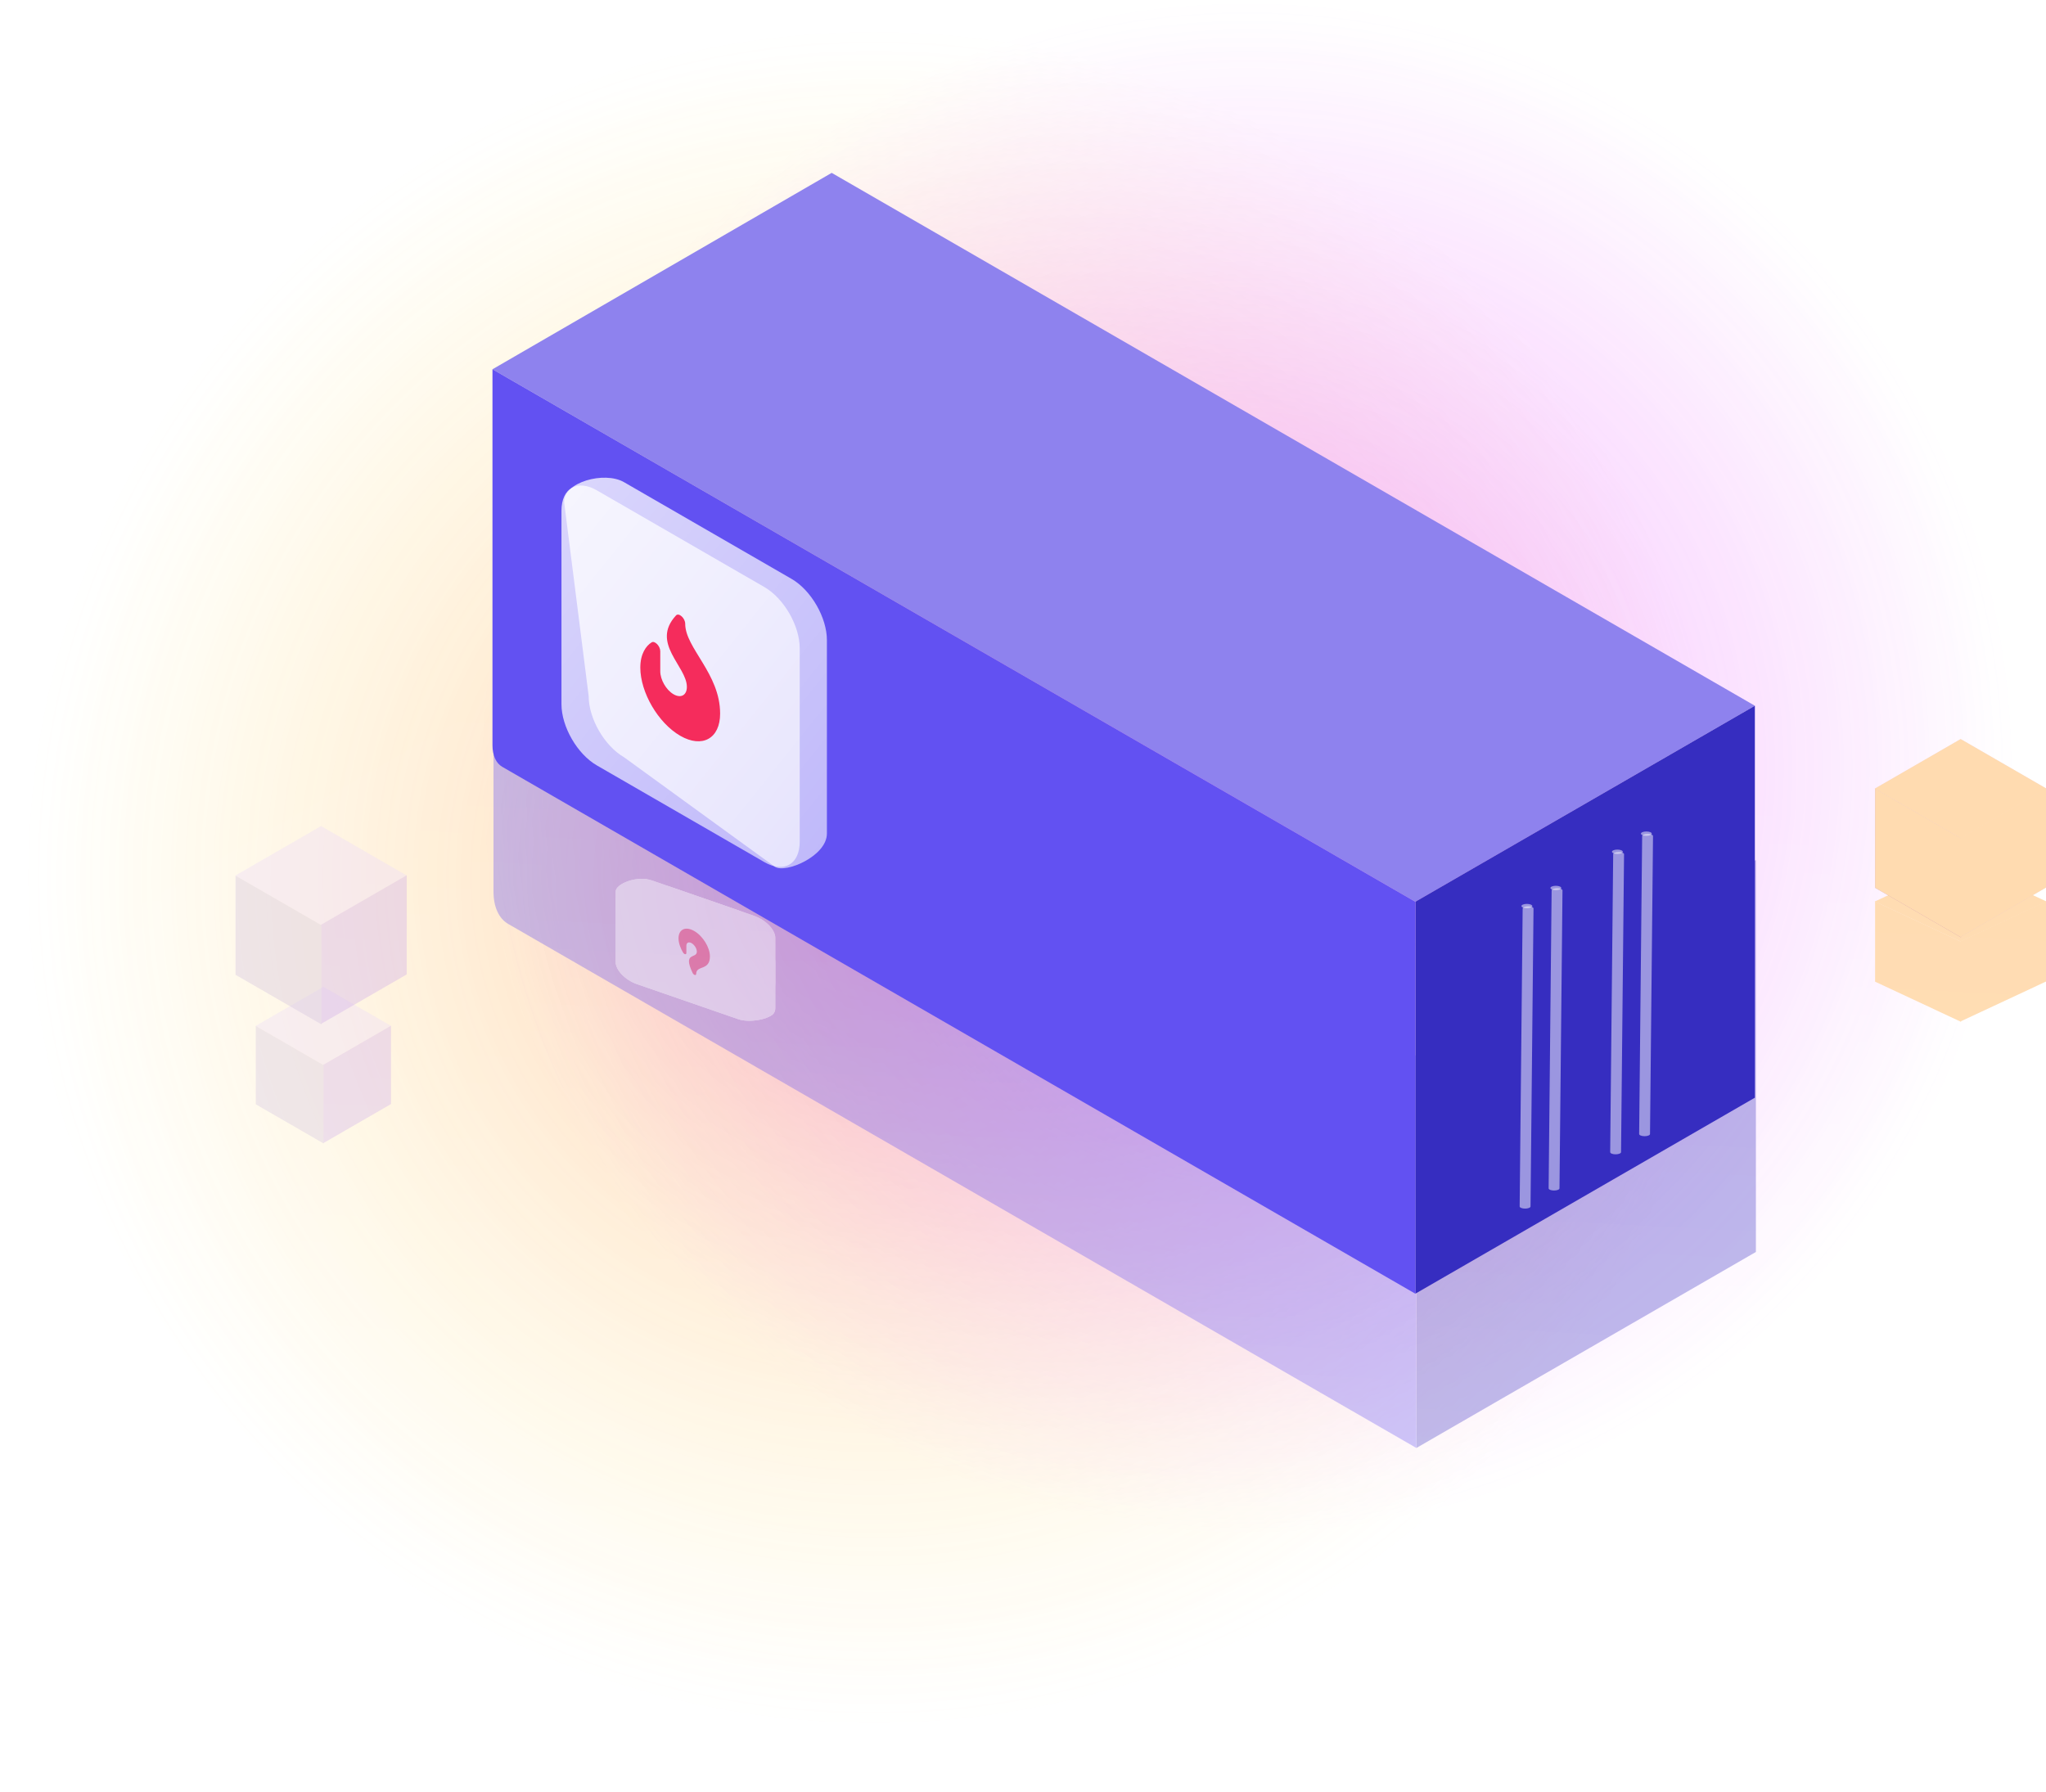<svg width="588" height="515" viewBox="0 0 588 515" fill="none" xmlns="http://www.w3.org/2000/svg">
<g clip-path="url(#clip0_3029_6792)">
<g opacity="0.55">
<circle cx="294" cy="221" r="294" fill="url(#paint0_radial_3029_6792)" fill-opacity="0.7"/>
<circle cx="294" cy="221" r="294" fill="url(#paint1_radial_3029_6792)" fill-opacity="0.7"/>
</g>
<g opacity="0.4" filter="url(#filter0_f_3029_6792)">
<path d="M73.43 294.905L92.93 283.646L112.431 294.905L92.93 306.164L73.43 294.905Z" fill="#EDDDF7"/>
<path d="M92.871 306.086L112.372 294.828V317.345L92.871 328.604L92.871 306.086Z" fill="#D3B1E9"/>
<path d="M73.507 294.905L93.007 306.164V328.681L73.507 317.423L73.507 294.905Z" fill="#D5C5DF"/>
</g>
<g style="mix-blend-mode:color" filter="url(#filter1_f_3029_6792)">
<path d="M538.787 259.124L563.47 247.598L588.153 259.124L563.47 270.65L538.787 259.124Z" fill="#FFDBB0"/>
<path d="M563.397 270.566L588.08 259.04V282.092L563.397 293.618V270.566Z" fill="#FFDBB0"/>
<path d="M538.884 259.124L563.567 270.65V293.701L538.884 282.176L538.884 259.124Z" fill="#FFDBB0"/>
</g>
<g opacity="0.35" filter="url(#filter2_f_3029_6792)">
<path d="M407.061 416.193L504.626 359.863V247.204L407.061 303.534V416.193Z" fill="#362DC0"/>
<path d="M141.824 256.237C141.824 260.654 143.344 264.012 146.049 265.573L407.06 416.209V303.549L141.824 150.476V256.237Z" fill="#6251F2"/>
</g>
<g opacity="0.4" filter="url(#filter3_f_3029_6792)">
<path d="M176.929 276.497C176.929 278.846 179.68 281.703 183.073 282.878L212.221 292.967C215.614 294.141 222.604 292.791 222.604 290.441L218.365 270.661C218.365 268.312 215.614 265.455 212.221 264.281L186.463 252.955C183.069 251.78 176.929 253.969 176.929 256.318L176.929 276.497Z" fill="url(#paint2_linear_3029_6792)"/>
<path d="M181.363 267.963C181.363 274.438 186.324 281.404 192.442 283.522L211.721 290.195C217.84 292.313 222.8 288.781 222.8 282.306V277.068C222.8 270.593 217.84 263.627 211.721 261.509L192.442 254.836C186.324 252.718 181.363 256.25 181.363 262.725L181.363 267.963Z" fill="url(#paint3_linear_3029_6792)"/>
<g style="mix-blend-mode:color">
<path d="M176.929 276.497C176.929 278.846 179.68 281.703 183.073 282.877L212.221 292.967C215.614 294.141 222.604 292.791 222.604 290.441L218.365 270.661C218.365 268.312 215.614 265.455 212.221 264.281L186.463 252.955C183.069 251.78 176.929 253.969 176.929 256.318L176.929 276.497Z" fill="white"/>
<path d="M181.363 275.434C181.363 277.783 184.114 280.64 187.508 281.814L216.655 291.903C220.049 293.078 222.8 292.126 222.8 289.777V269.598C222.8 267.249 220.049 264.392 216.655 263.217L187.508 253.128C184.114 251.953 181.363 252.906 181.363 255.255L181.363 275.434Z" fill="white"/>
</g>
<path d="M181.398 267.962C181.398 274.437 186.359 281.403 192.478 283.521L211.756 290.195C217.875 292.313 222.835 288.78 222.835 282.305V277.067C222.835 270.592 217.875 263.626 211.756 261.508L192.478 254.835C186.359 252.717 181.398 256.249 181.398 262.724L181.398 267.962Z" fill="url(#paint4_linear_3029_6792)"/>
<g style="mix-blend-mode:color">
<path d="M176.965 276.496C176.965 278.846 179.716 281.702 183.109 282.877L212.257 292.966C215.651 294.141 222.64 292.79 222.64 290.441L218.402 270.661C218.402 268.311 215.651 265.455 212.257 264.28L186.499 252.954C183.105 251.779 176.965 253.968 176.965 256.318L176.965 276.496Z" fill="white"/>
<path d="M181.399 275.433C181.399 277.782 184.15 280.639 187.544 281.814L216.691 291.903C220.085 293.078 222.836 292.125 222.836 289.776V269.598C222.836 267.248 220.085 264.391 216.691 263.217L187.544 253.128C184.15 251.953 181.399 252.905 181.399 255.255L181.399 275.433Z" fill="white"/>
</g>
<path d="M204.024 274.923C204.024 272.324 202 269.041 199.512 267.605C197.025 266.169 195.001 267.115 195.001 269.714C195.001 271.155 195.654 272.714 196.283 273.767C196.635 274.357 197.257 274.457 197.257 273.924L197.257 271.825C197.257 270.962 197.914 270.621 198.741 271.088C199.58 271.561 200.264 272.664 200.264 273.538C200.264 275.699 196.129 273.512 199.039 279.636C199.356 280.303 200.076 280.499 200.076 279.915C200.076 277.383 204.024 279.104 204.024 274.923Z" fill="#F52C5C"/>
</g>
<g filter="url(#filter4_b_3029_6792)">
<path d="M346.679 666.484C334.706 673.397 315.295 673.397 303.322 666.484L-158.559 399.817C-170.531 392.905 -170.531 381.698 -158.559 374.785L302.323 108.695C314.296 101.783 333.707 101.783 345.68 108.695L807.561 375.362C819.533 382.274 819.533 393.482 807.561 400.394L346.679 666.484Z" fill="url(#paint5_linear_3029_6792)" fill-opacity="0.4"/>
</g>
<path d="M141.538 106.141L406.754 259.198L504.331 202.857L239.019 49.688L141.538 106.141Z" fill="#8E82EE"/>
<path d="M406.767 371.848L504.332 315.518L504.332 202.859L406.767 259.189L406.767 371.848Z" fill="#362DC0"/>
<g filter="url(#filter5_i_3029_6792)">
<path d="M470.728 325.264C470.728 325.609 471.427 325.889 472.289 325.889C473.151 325.889 473.85 325.609 473.85 325.264L474.712 239.62C474.712 239.276 474.013 238.996 473.151 238.996C472.289 238.996 471.59 239.276 471.59 239.62L470.728 325.264Z" fill="white" fill-opacity="0.5"/>
</g>
<ellipse rx="1.561" ry="0.624" transform="matrix(-1 0 0 1 473.151 239.62)" fill="white" fill-opacity="0.5"/>
<g filter="url(#filter6_i_3029_6792)">
<path d="M444.712 340.878C444.712 341.223 445.411 341.502 446.273 341.502C447.135 341.502 447.834 341.223 447.834 340.878L448.696 255.234C448.696 254.889 447.997 254.609 447.135 254.609C446.273 254.609 445.574 254.889 445.574 255.234L444.712 340.878Z" fill="white" fill-opacity="0.5"/>
</g>
<ellipse rx="1.561" ry="0.624" transform="matrix(-1 0 0 1 447.135 255.234)" fill="white" fill-opacity="0.5"/>
<g filter="url(#filter7_i_3029_6792)">
<path d="M462.403 330.474C462.403 330.819 463.102 331.099 463.964 331.099C464.826 331.099 465.525 330.819 465.525 330.474L466.387 244.83C466.387 244.486 465.688 244.206 464.826 244.206C463.964 244.206 463.265 244.486 463.265 244.83L462.403 330.474Z" fill="white" fill-opacity="0.5"/>
</g>
<ellipse rx="1.561" ry="0.624" transform="matrix(-1 0 0 1 464.826 244.83)" fill="white" fill-opacity="0.5"/>
<g filter="url(#filter8_i_3029_6792)">
<path d="M436.386 346.079C436.386 346.424 437.085 346.703 437.947 346.703C438.809 346.703 439.508 346.424 439.508 346.079L440.37 260.435C440.37 260.09 439.671 259.811 438.809 259.811C437.947 259.811 437.248 260.09 437.248 260.435L436.386 346.079Z" fill="white" fill-opacity="0.5"/>
</g>
<ellipse rx="1.561" ry="0.624" transform="matrix(-1 0 0 1 438.809 260.435)" fill="white" fill-opacity="0.5"/>
<path d="M141.531 214.184C141.531 217.135 142.547 219.379 144.354 220.422L406.767 371.867V259.207L141.531 106.134L141.531 214.184Z" fill="#6251F2"/>
<g opacity="0.4" filter="url(#filter9_f_3029_6792)">
<path d="M538.787 226.68L563.47 212.429L588.153 226.68L563.47 240.931L538.787 226.68Z" fill="#E7C2FF"/>
<path d="M563.396 240.828L588.08 226.577V255.079L563.396 269.33L563.396 240.828Z" fill="#D3B1E9"/>
<path d="M538.884 226.68L563.567 240.93V269.432L538.884 255.181L538.884 226.68Z" fill="#7C23AE"/>
</g>
<g style="mix-blend-mode:color">
<path d="M538.787 226.681L563.47 212.43L588.153 226.681L563.47 240.932L538.787 226.681Z" fill="#FFDBB0"/>
<path d="M563.397 240.829L588.08 226.578V255.08L563.397 269.331V240.829Z" fill="#FFDBB0"/>
<path d="M538.884 226.681L563.567 240.932V269.433L538.884 255.183L538.884 226.681Z" fill="#FFDBB0"/>
</g>
<g opacity="0.4">
<path d="M67.59 251.689L92.273 237.438L116.956 251.689L92.273 265.94L67.59 251.689Z" fill="#EDDDF7"/>
<path d="M92.199 265.837L116.882 251.586V280.088L92.199 294.339L92.199 265.837Z" fill="#D3B1E9"/>
<path d="M67.686 251.689L92.37 265.94V294.442L67.686 280.191L67.686 251.689Z" fill="#D5C5DF"/>
</g>
<g filter="url(#filter10_b_3029_6792)">
<path d="M162.142 144.448C161.751 138.59 173.721 135.351 179.328 138.589L227.492 166.396C233.099 169.633 237.645 177.507 237.645 183.982V239.597C237.645 246.072 225.828 251.112 222.702 249.158L179.328 217.652C173.721 214.414 169.175 206.541 169.175 200.066L162.142 144.448Z" fill="url(#paint6_linear_3029_6792)" fill-opacity="0.8"/>
</g>
<g filter="url(#filter11_b_3029_6792)">
<path d="M161.36 146.796C161.36 140.321 165.906 137.696 171.514 140.934L219.677 168.741C225.285 171.978 229.831 179.852 229.831 186.327V241.942C229.831 248.417 225.285 251.041 219.677 247.804L171.514 219.997C165.906 216.759 161.36 208.886 161.36 202.41L161.36 146.796Z" fill="url(#paint7_linear_3029_6792)" fill-opacity="0.8"/>
</g>
<path d="M206.956 205.123C206.956 212.284 201.812 215.14 195.489 211.489C189.165 207.838 184.021 199.043 184.021 191.881C184.021 187.913 185.683 185.613 187.28 184.635C188.174 184.087 189.755 185.712 189.755 187.18L189.755 192.963C189.755 195.342 191.426 198.29 193.527 199.533C195.661 200.796 197.4 199.851 197.4 197.441C197.4 191.489 186.888 184.868 194.285 176.894C195.091 176.025 196.922 177.689 196.922 179.299C196.922 186.275 206.956 193.604 206.956 205.123Z" fill="#F52C5C"/>
</g>
<defs>
<filter id="filter0_f_3029_6792" x="70.648" y="280.865" width="44.564" height="50.598" filterUnits="userSpaceOnUse" color-interpolation-filters="sRGB">
<feFlood flood-opacity="0" result="BackgroundImageFix"/>
<feBlend mode="normal" in="SourceGraphic" in2="BackgroundImageFix" result="shape"/>
<feGaussianBlur stdDeviation="1.391" result="effect1_foregroundBlur_3029_6792"/>
</filter>
<filter id="filter1_f_3029_6792" x="534.787" y="243.598" width="57.366" height="54.104" filterUnits="userSpaceOnUse" color-interpolation-filters="sRGB">
<feFlood flood-opacity="0" result="BackgroundImageFix"/>
<feBlend mode="normal" in="SourceGraphic" in2="BackgroundImageFix" result="shape"/>
<feGaussianBlur stdDeviation="2" result="effect1_foregroundBlur_3029_6792"/>
</filter>
<filter id="filter2_f_3029_6792" x="137.824" y="146.476" width="370.802" height="273.733" filterUnits="userSpaceOnUse" color-interpolation-filters="sRGB">
<feFlood flood-opacity="0" result="BackgroundImageFix"/>
<feBlend mode="normal" in="SourceGraphic" in2="BackgroundImageFix" result="shape"/>
<feGaussianBlur stdDeviation="2" result="effect1_foregroundBlur_3029_6792"/>
</filter>
<filter id="filter3_f_3029_6792" x="172.929" y="248.625" width="53.907" height="48.774" filterUnits="userSpaceOnUse" color-interpolation-filters="sRGB">
<feFlood flood-opacity="0" result="BackgroundImageFix"/>
<feBlend mode="normal" in="SourceGraphic" in2="BackgroundImageFix" result="shape"/>
<feGaussianBlur stdDeviation="2" result="effect1_foregroundBlur_3029_6792"/>
</filter>
<filter id="filter4_b_3029_6792" x="-175.882" y="95.167" width="1000.77" height="584.846" filterUnits="userSpaceOnUse" color-interpolation-filters="sRGB">
<feFlood flood-opacity="0" result="BackgroundImageFix"/>
<feGaussianBlur in="BackgroundImage" stdDeviation="4.172"/>
<feComposite in2="SourceAlpha" operator="in" result="effect1_backgroundBlur_3029_6792"/>
<feBlend mode="normal" in="SourceGraphic" in2="effect1_backgroundBlur_3029_6792" result="shape"/>
</filter>
<filter id="filter5_i_3029_6792" x="470.728" y="238.996" width="4.332" height="87.24" filterUnits="userSpaceOnUse" color-interpolation-filters="sRGB">
<feFlood flood-opacity="0" result="BackgroundImageFix"/>
<feBlend mode="normal" in="SourceGraphic" in2="BackgroundImageFix" result="shape"/>
<feColorMatrix in="SourceAlpha" type="matrix" values="0 0 0 0 0 0 0 0 0 0 0 0 0 0 0 0 0 0 127 0" result="hardAlpha"/>
<feOffset dx="0.348" dy="0.695"/>
<feGaussianBlur stdDeviation="0.174"/>
<feComposite in2="hardAlpha" operator="arithmetic" k2="-1" k3="1"/>
<feColorMatrix type="matrix" values="0 0 0 0 0 0 0 0 0 0 0 0 0 0 0 0 0 0 0.25 0"/>
<feBlend mode="normal" in2="shape" result="effect1_innerShadow_3029_6792"/>
</filter>
<filter id="filter6_i_3029_6792" x="444.712" y="254.609" width="4.332" height="87.24" filterUnits="userSpaceOnUse" color-interpolation-filters="sRGB">
<feFlood flood-opacity="0" result="BackgroundImageFix"/>
<feBlend mode="normal" in="SourceGraphic" in2="BackgroundImageFix" result="shape"/>
<feColorMatrix in="SourceAlpha" type="matrix" values="0 0 0 0 0 0 0 0 0 0 0 0 0 0 0 0 0 0 127 0" result="hardAlpha"/>
<feOffset dx="0.348" dy="0.695"/>
<feGaussianBlur stdDeviation="0.174"/>
<feComposite in2="hardAlpha" operator="arithmetic" k2="-1" k3="1"/>
<feColorMatrix type="matrix" values="0 0 0 0 0 0 0 0 0 0 0 0 0 0 0 0 0 0 0.25 0"/>
<feBlend mode="normal" in2="shape" result="effect1_innerShadow_3029_6792"/>
</filter>
<filter id="filter7_i_3029_6792" x="462.402" y="244.206" width="4.332" height="87.24" filterUnits="userSpaceOnUse" color-interpolation-filters="sRGB">
<feFlood flood-opacity="0" result="BackgroundImageFix"/>
<feBlend mode="normal" in="SourceGraphic" in2="BackgroundImageFix" result="shape"/>
<feColorMatrix in="SourceAlpha" type="matrix" values="0 0 0 0 0 0 0 0 0 0 0 0 0 0 0 0 0 0 127 0" result="hardAlpha"/>
<feOffset dx="0.348" dy="0.695"/>
<feGaussianBlur stdDeviation="0.174"/>
<feComposite in2="hardAlpha" operator="arithmetic" k2="-1" k3="1"/>
<feColorMatrix type="matrix" values="0 0 0 0 0 0 0 0 0 0 0 0 0 0 0 0 0 0 0.25 0"/>
<feBlend mode="normal" in2="shape" result="effect1_innerShadow_3029_6792"/>
</filter>
<filter id="filter8_i_3029_6792" x="436.386" y="259.811" width="4.332" height="87.24" filterUnits="userSpaceOnUse" color-interpolation-filters="sRGB">
<feFlood flood-opacity="0" result="BackgroundImageFix"/>
<feBlend mode="normal" in="SourceGraphic" in2="BackgroundImageFix" result="shape"/>
<feColorMatrix in="SourceAlpha" type="matrix" values="0 0 0 0 0 0 0 0 0 0 0 0 0 0 0 0 0 0 127 0" result="hardAlpha"/>
<feOffset dx="0.348" dy="0.695"/>
<feGaussianBlur stdDeviation="0.174"/>
<feComposite in2="hardAlpha" operator="arithmetic" k2="-1" k3="1"/>
<feColorMatrix type="matrix" values="0 0 0 0 0 0 0 0 0 0 0 0 0 0 0 0 0 0 0.25 0"/>
<feBlend mode="normal" in2="shape" result="effect1_innerShadow_3029_6792"/>
</filter>
<filter id="filter9_f_3029_6792" x="536.006" y="209.648" width="54.929" height="62.566" filterUnits="userSpaceOnUse" color-interpolation-filters="sRGB">
<feFlood flood-opacity="0" result="BackgroundImageFix"/>
<feBlend mode="normal" in="SourceGraphic" in2="BackgroundImageFix" result="shape"/>
<feGaussianBlur stdDeviation="1.391" result="effect1_foregroundBlur_3029_6792"/>
</filter>
<filter id="filter10_b_3029_6792" x="154.308" y="129.482" width="91.161" height="127.926" filterUnits="userSpaceOnUse" color-interpolation-filters="sRGB">
<feFlood flood-opacity="0" result="BackgroundImageFix"/>
<feGaussianBlur in="BackgroundImage" stdDeviation="3.912"/>
<feComposite in2="SourceAlpha" operator="in" result="effect1_backgroundBlur_3029_6792"/>
<feBlend mode="normal" in="SourceGraphic" in2="effect1_backgroundBlur_3029_6792" result="shape"/>
</filter>
<filter id="filter11_b_3029_6792" x="153.536" y="131.723" width="84.119" height="125.292" filterUnits="userSpaceOnUse" color-interpolation-filters="sRGB">
<feFlood flood-opacity="0" result="BackgroundImageFix"/>
<feGaussianBlur in="BackgroundImage" stdDeviation="3.912"/>
<feComposite in2="SourceAlpha" operator="in" result="effect1_backgroundBlur_3029_6792"/>
<feBlend mode="normal" in="SourceGraphic" in2="effect1_backgroundBlur_3029_6792" result="shape"/>
</filter>
<radialGradient id="paint0_radial_3029_6792" cx="0" cy="0" r="1" gradientUnits="userSpaceOnUse" gradientTransform="translate(250.838 252.277) rotate(145.176) scale(245.365)">
<stop stop-color="#FF6C2D"/>
<stop offset="1" stop-color="#FFDD2D" stop-opacity="0"/>
</radialGradient>
<radialGradient id="paint1_radial_3029_6792" cx="0" cy="0" r="1" gradientUnits="userSpaceOnUse" gradientTransform="translate(358.43 221) rotate(31.159) scale(220.028)">
<stop stop-color="#E22DFF"/>
<stop offset="1" stop-color="#E22DFF" stop-opacity="0"/>
</radialGradient>
<linearGradient id="paint2_linear_3029_6792" x1="167.395" y1="283.13" x2="330.09" y2="170.133" gradientUnits="userSpaceOnUse">
<stop stop-color="white"/>
<stop offset="1" stop-color="white" stop-opacity="0"/>
</linearGradient>
<linearGradient id="paint3_linear_3029_6792" x1="171.829" y1="282.066" x2="334.525" y2="169.069" gradientUnits="userSpaceOnUse">
<stop stop-color="white"/>
<stop offset="1" stop-color="white" stop-opacity="0"/>
</linearGradient>
<linearGradient id="paint4_linear_3029_6792" x1="171.864" y1="282.066" x2="334.56" y2="169.069" gradientUnits="userSpaceOnUse">
<stop stop-color="white"/>
<stop offset="1" stop-color="white" stop-opacity="0"/>
</linearGradient>
<linearGradient id="paint5_linear_3029_6792" x1="163.164" y1="750.664" x2="191.879" y2="182.614" gradientUnits="userSpaceOnUse">
<stop stop-color="white" stop-opacity="0.7"/>
<stop offset="1" stop-color="white" stop-opacity="0"/>
</linearGradient>
<linearGradient id="paint6_linear_3029_6792" x1="153.42" y1="107.979" x2="620.54" y2="482.618" gradientUnits="userSpaceOnUse">
<stop stop-color="white"/>
<stop offset="1" stop-color="white" stop-opacity="0"/>
</linearGradient>
<linearGradient id="paint7_linear_3029_6792" x1="145.606" y1="110.322" x2="612.725" y2="484.961" gradientUnits="userSpaceOnUse">
<stop stop-color="white"/>
<stop offset="1" stop-color="white" stop-opacity="0"/>
</linearGradient>
<clipPath id="clip0_3029_6792">
<rect width="588" height="515" fill="white"/>
</clipPath>
</defs>
</svg>
